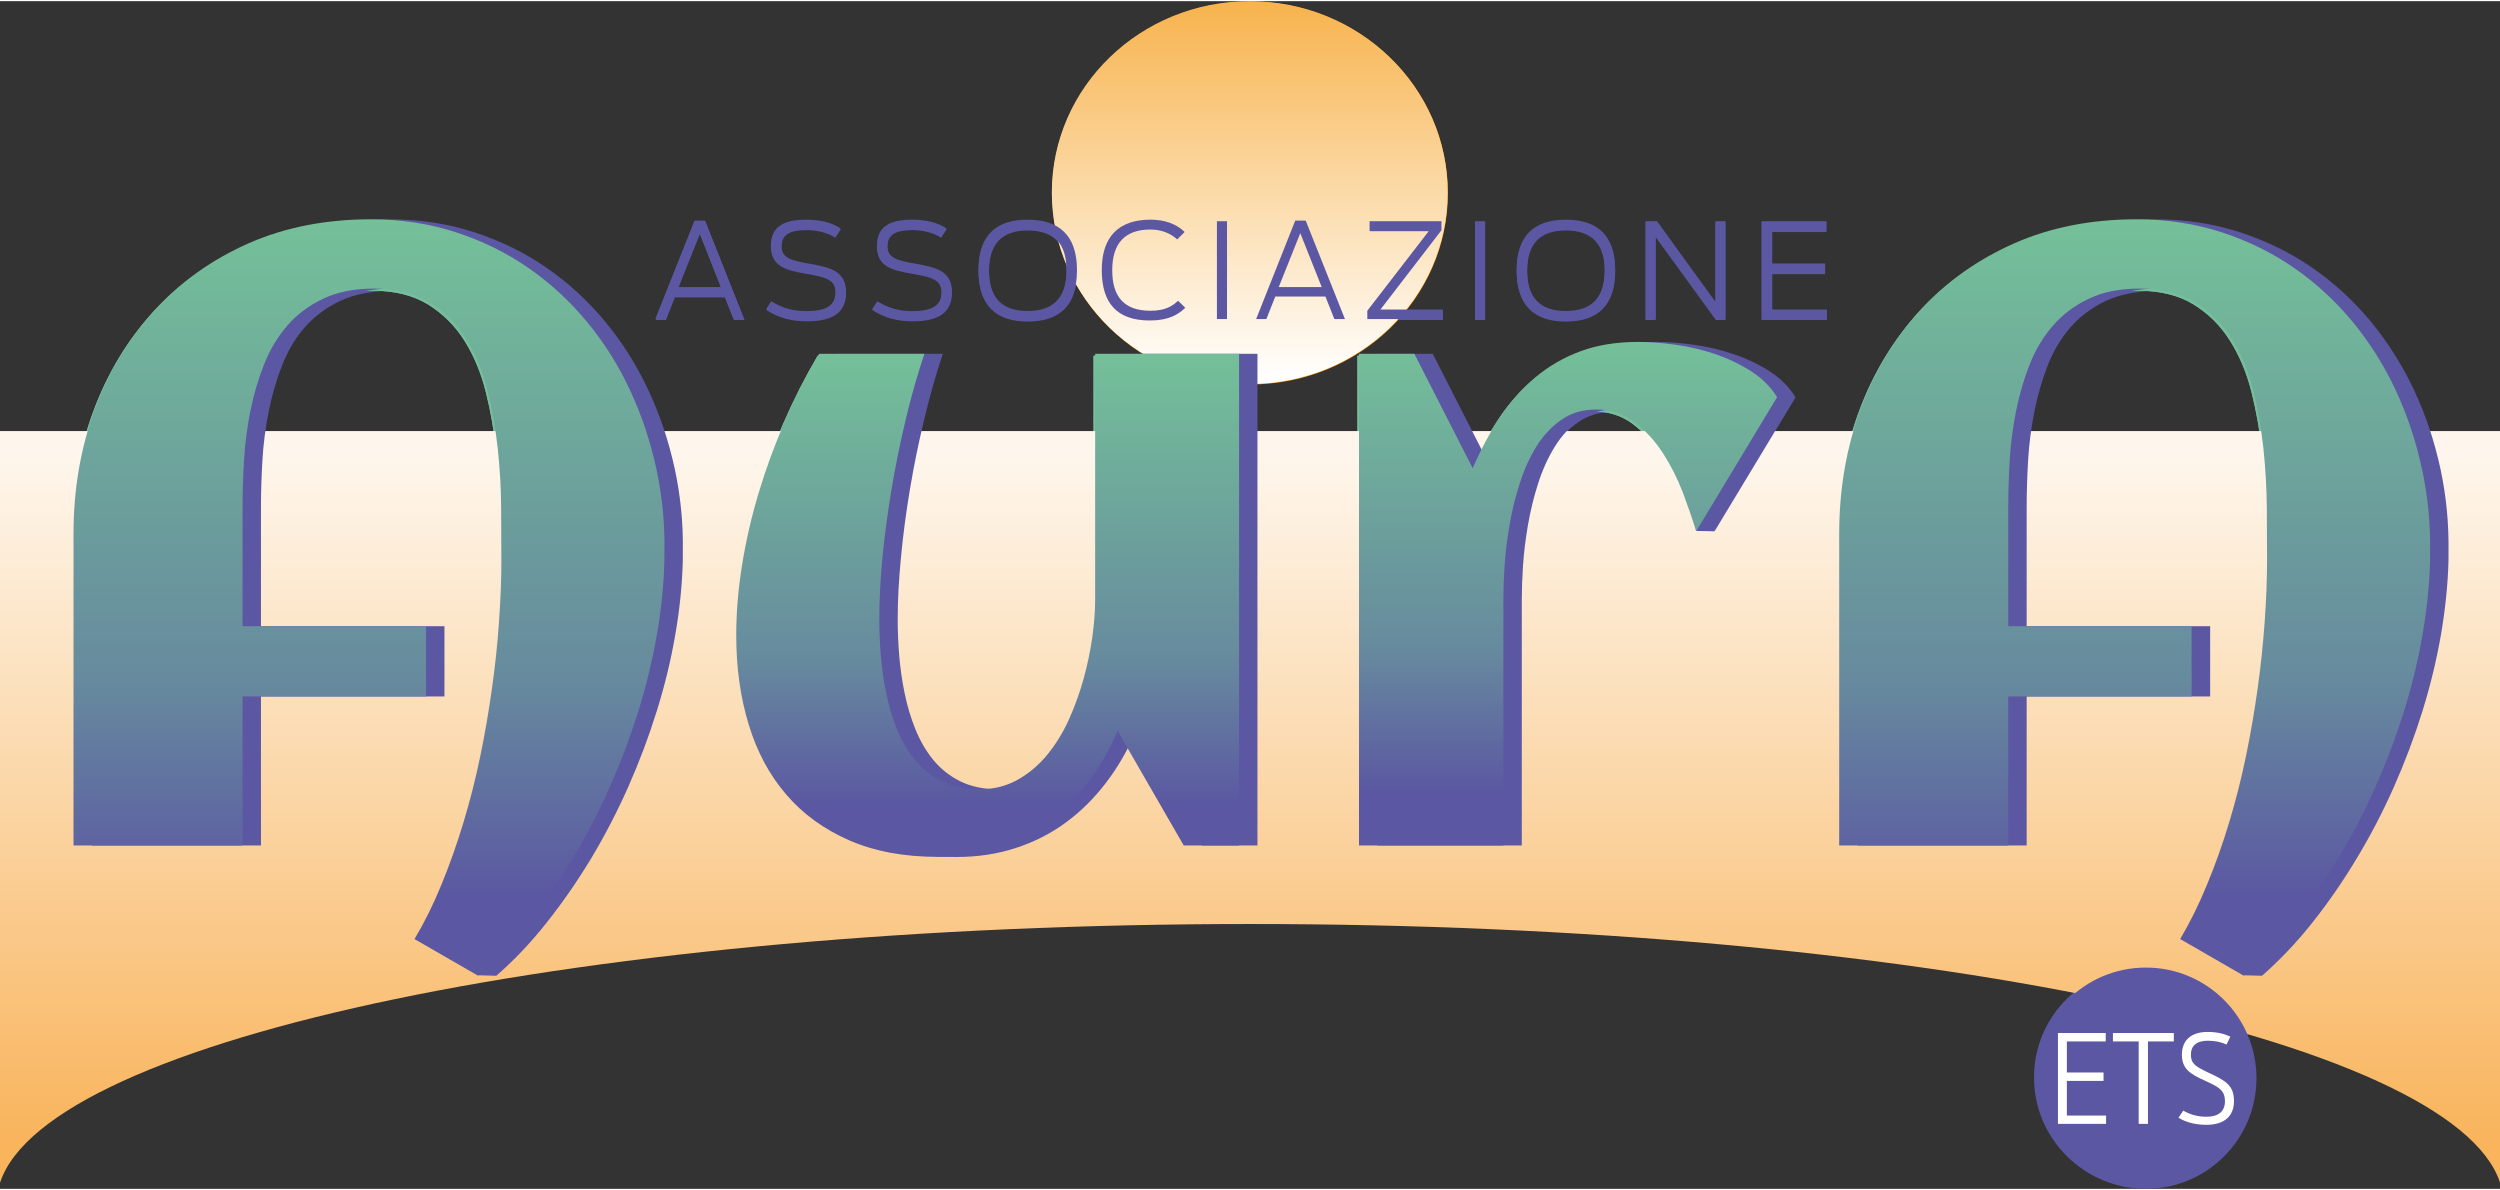 <?xml version="1.0" encoding="UTF-8"?>
<svg xmlns="http://www.w3.org/2000/svg" xmlns:xlink="http://www.w3.org/1999/xlink" xmlns:xodm="http://www.corel.com/coreldraw/odm/2003" xml:space="preserve" width="250px" height="119px" style="shape-rendering:geometricPrecision; text-rendering:geometricPrecision; image-rendering:optimizeQuality; fill-rule:evenodd; clip-rule:evenodd" viewBox="0 0 207.78 98.71"><rect x="0" y="0" width="207.78" height="98.71" fill="#333333" stroke="none"/> <defs> <style type="text/css"> .fil16 {fill:#5B57A2;fill-rule:nonzero} .fil1 {fill:#5C57A3;fill-rule:nonzero} .fil0 {fill:#F39200;fill-rule:nonzero} .fil14 {fill:white;fill-rule:nonzero} .fil15 {fill:url(#id0)} .fil19 {fill:url(#id1)} .fil17 {fill:url(#id2)} .fil20 {fill:url(#id3)} .fil21 {fill:url(#id4)} .fil18 {fill:url(#id5)} .fil10 {fill:url(#id6)} .fil8 {fill:url(#id7)} .fil9 {fill:url(#id8)} .fil11 {fill:url(#id9)} .fil13 {fill:url(#id10)} .fil12 {fill:url(#id11)} .fil7 {fill:url(#id12)} .fil6 {fill:url(#id13)} .fil5 {fill:url(#id14)} .fil2 {fill:url(#id15)} .fil4 {fill:url(#id16)} .fil3 {fill:url(#id17)} </style> <linearGradient id="id0" gradientUnits="userSpaceOnUse" x1="103.89" y1="94.7" x2="103.89" y2="37.9"> <stop offset="0" style="stop-opacity:1; stop-color:#F9B45C"></stop> <stop offset="0.49" style="stop-opacity:1; stop-color:#FBD5A4"></stop> <stop offset="1" style="stop-opacity:1; stop-color:#FEF6EC"></stop> </linearGradient> <linearGradient id="id1" gradientUnits="userSpaceOnUse" x1="82.08" y1="71.12" x2="82.08" y2="29.31"> <stop offset="0" style="stop-opacity:1; stop-color:#5B57A2"></stop> <stop offset="0.102" style="stop-opacity:1; stop-color:#5B57A2"></stop> <stop offset="0.396" style="stop-opacity:1; stop-color:#678B9E"></stop> <stop offset="1" style="stop-opacity:1; stop-color:#74C099"></stop> </linearGradient> <linearGradient id="id2" gradientUnits="userSpaceOnUse" x1="103.87" y1="31.82" x2="103.87" y2="0"> <stop offset="0" style="stop-opacity:1; stop-color:white"></stop> <stop offset="0.012" style="stop-opacity:1; stop-color:white"></stop> <stop offset="0.514" style="stop-opacity:1; stop-color:#FBD9A6"></stop> <stop offset="1" style="stop-opacity:1; stop-color:#F7B34D"></stop> </linearGradient> <linearGradient id="id3" gradientUnits="userSpaceOnUse" xlink:href="#id1" x1="130.32" y1="70.17" x2="130.32" y2="28.32"> </linearGradient> <linearGradient id="id4" gradientUnits="userSpaceOnUse" xlink:href="#id1" x1="177.4" y1="80.99" x2="177.4" y2="18.13"> </linearGradient> <linearGradient id="id5" gradientUnits="userSpaceOnUse" xlink:href="#id1" x1="30.65" y1="80.99" x2="30.65" y2="18.13"> </linearGradient> <linearGradient id="id6" gradientUnits="userSpaceOnUse" x1="231.27" y1="28.5" x2="231.27" y2="28.48"> <stop offset="0" style="stop-opacity:1; stop-color:#75C09A"></stop> <stop offset="1" style="stop-opacity:1; stop-color:#75C09A"></stop> </linearGradient> <linearGradient id="id7" gradientUnits="userSpaceOnUse" x1="231.27" y1="70.33" x2="231.27" y2="66.12"> <stop offset="0" style="stop-opacity:1; stop-color:#5C58A2"></stop> <stop offset="1" style="stop-opacity:1; stop-color:#5C58A2"></stop> </linearGradient> <linearGradient id="id8" gradientUnits="userSpaceOnUse" x1="231.27" y1="66.12" x2="231.27" y2="28.5"> <stop offset="0" style="stop-opacity:1; stop-color:#5B57A2"></stop> <stop offset="1" style="stop-opacity:1; stop-color:#74C09A"></stop> </linearGradient> <linearGradient id="id9" gradientUnits="userSpaceOnUse" xlink:href="#id7" x1="327.47" y1="81.16" x2="327.47" y2="74.83"> </linearGradient> <linearGradient id="id10" gradientUnits="userSpaceOnUse" xlink:href="#id6" x1="327.47" y1="18.32" x2="327.47" y2="18.29"> </linearGradient> <linearGradient id="id11" gradientUnits="userSpaceOnUse" xlink:href="#id8" x1="327.47" y1="74.83" x2="327.47" y2="18.32"> </linearGradient> <linearGradient id="id12" gradientUnits="userSpaceOnUse" xlink:href="#id6" x1="186.48" y1="29.49" x2="186.48" y2="29.47"> </linearGradient> <linearGradient id="id13" gradientUnits="userSpaceOnUse" xlink:href="#id8" x1="186.48" y1="67.08" x2="186.48" y2="29.49"> </linearGradient> <linearGradient id="id14" gradientUnits="userSpaceOnUse" xlink:href="#id7" x1="186.48" y1="71.29" x2="186.48" y2="67.08"> </linearGradient> <linearGradient id="id15" gradientUnits="userSpaceOnUse" xlink:href="#id7" x1="180.73" y1="81.16" x2="180.73" y2="74.83"> </linearGradient> <linearGradient id="id16" gradientUnits="userSpaceOnUse" xlink:href="#id6" x1="180.73" y1="18.32" x2="180.73" y2="18.29"> </linearGradient> <linearGradient id="id17" gradientUnits="userSpaceOnUse" xlink:href="#id8" x1="180.73" y1="74.83" x2="180.73" y2="18.32"> </linearGradient> </defs> <g id="Livello_x0020_1">  <g id="_1431691450736"> <path class="fil0" d="M103.89 31.86c9.09,0 16.45,-7.13 16.45,-15.91 0,-8.79 -7.36,-15.91 -16.45,-15.91 -9.08,0 -16.45,7.12 -16.45,15.91 0,8.78 7.37,15.91 16.45,15.91z"></path> </g> <path class="fil1" d="M56.62 45.99l0 0.67c-0.05,1.98 -0.25,4.03 -0.62,6.16 -0.37,2.12 -0.88,4.24 -1.54,6.37 -0.66,2.12 -1.45,4.22 -2.37,6.29 -0.92,2.08 -1.95,4.07 -3.09,5.96 -1.15,1.9 -2.38,3.68 -3.7,5.35 -1.32,1.66 -2.71,3.13 -4.18,4.4l-5.27 -3.04c0.83,-1.4 1.58,-2.91 2.25,-4.55 0.67,-1.64 1.28,-3.35 1.82,-5.15 0.54,-1.79 1.01,-3.63 1.4,-5.52 0.39,-1.88 0.71,-3.76 0.97,-5.62 0.26,-1.86 0.46,-3.7 0.59,-5.5 0.12,-1.81 0.19,-3.52 0.19,-5.15 0,-1.27 -0.01,-2.72 -0.02,-4.33 -0.01,-1.62 -0.1,-3.26 -0.28,-4.94 -0.18,-1.67 -0.47,-3.31 -0.87,-4.9 -0.4,-1.59 -0.99,-3.01 -1.78,-4.26 -0.8,-1.25 -1.81,-2.25 -3.05,-3.01 -1.24,-0.75 -2.77,-1.13 -4.61,-1.13 -1.63,0 -3.03,0.28 -4.2,0.83 -1.16,0.55 -2.15,1.3 -2.97,2.23 -0.81,0.93 -1.46,2.01 -1.94,3.24 -0.49,1.22 -0.87,2.51 -1.14,3.87 -0.27,1.36 -0.45,2.73 -0.53,4.1 -0.08,1.38 -0.12,2.69 -0.12,3.91l0 9.87 15.25 0 0 5.84 -15.25 0 0 12.38 -14.05 0 0 -25.89c0,-3.7 0.59,-7.15 1.77,-10.33 1.18,-3.19 2.85,-5.95 5.01,-8.3 2.16,-2.35 4.75,-4.19 7.78,-5.52 3.03,-1.33 6.41,-2 10.14,-2 2.52,0 4.89,0.36 7.09,1.08 2.21,0.72 4.22,1.71 6.03,2.97 1.82,1.26 3.44,2.76 4.87,4.5 1.43,1.73 2.62,3.62 3.57,5.67 0.96,2.06 1.68,4.23 2.18,6.52 0.49,2.28 0.72,4.59 0.67,6.93z"></path> <path class="fil1" d="M62.59 52.89c0,-1.86 0.16,-3.8 0.48,-5.8 0.32,-2.01 0.78,-4.01 1.38,-6.02 0.6,-2 1.33,-3.98 2.18,-5.94 0.84,-1.96 1.8,-3.84 2.86,-5.63l8.74 0c-0.59,1.77 -1.11,3.62 -1.57,5.54 -0.46,1.92 -0.85,3.84 -1.17,5.76 -0.32,1.93 -0.57,3.81 -0.74,5.65 -0.18,1.84 -0.27,3.55 -0.27,5.13 0,0.92 0.04,1.9 0.12,2.95 0.09,1.05 0.23,2.1 0.45,3.15 0.21,1.05 0.51,2.06 0.9,3.03 0.39,0.96 0.89,1.82 1.5,2.56 0.62,0.74 1.36,1.33 2.25,1.77 0.88,0.44 1.93,0.65 3.13,0.65 1.18,0 2.23,-0.26 3.17,-0.79 0.93,-0.53 1.75,-1.23 2.46,-2.09 0.7,-0.86 1.3,-1.84 1.8,-2.95 0.5,-1.11 0.9,-2.25 1.22,-3.42 0.32,-1.16 0.55,-2.31 0.71,-3.43 0.15,-1.12 0.23,-2.13 0.23,-3.02l0 -20.49 11.96 0 0 40.86 -4.6 0 -5.49 -9.51c-0.68,1.58 -1.51,3.01 -2.49,4.3 -0.98,1.28 -2.09,2.38 -3.34,3.3 -1.25,0.92 -2.64,1.63 -4.16,2.13 -1.52,0.49 -3.17,0.74 -4.94,0.74 -2.83,0 -5.29,-0.46 -7.39,-1.38 -2.1,-0.92 -3.85,-2.19 -5.24,-3.82 -1.39,-1.63 -2.43,-3.57 -3.11,-5.82 -0.69,-2.25 -1.03,-4.72 -1.03,-7.41z"></path> <path class="fil1" d="M149.1 33.11l-6.73 11.15c-0.28,-0.95 -0.65,-2.01 -1.09,-3.19 -0.45,-1.18 -1,-2.28 -1.67,-3.31 -0.66,-1.02 -1.45,-1.88 -2.37,-2.58 -0.92,-0.7 -1.98,-1.04 -3.18,-1.04 -1.11,0 -2.07,0.28 -2.88,0.85 -0.82,0.56 -1.51,1.3 -2.07,2.21 -0.57,0.91 -1.04,1.93 -1.4,3.08 -0.37,1.14 -0.65,2.29 -0.85,3.46 -0.2,1.17 -0.34,2.29 -0.41,3.36 -0.07,1.08 -0.1,2 -0.1,2.78l0 20.48 -12 0 0 -40.86 4.6 0 4.85 9.52c0.66,-1.53 1.41,-2.94 2.26,-4.23 0.85,-1.28 1.83,-2.39 2.94,-3.32 1.11,-0.94 2.37,-1.66 3.77,-2.18 1.4,-0.52 2.99,-0.78 4.76,-0.78 0.92,0 1.94,0.08 3.07,0.23 1.14,0.15 2.25,0.41 3.33,0.78 1.09,0.37 2.09,0.84 3.01,1.43 0.92,0.59 1.64,1.31 2.16,2.16z"></path> <path class="fil1" d="M203.37 45.99l0 0.67c-0.05,1.98 -0.26,4.03 -0.62,6.16 -0.37,2.12 -0.88,4.24 -1.54,6.37 -0.66,2.12 -1.45,4.22 -2.37,6.29 -0.92,2.08 -1.95,4.07 -3.1,5.96 -1.14,1.9 -2.37,3.68 -3.69,5.35 -1.32,1.66 -2.72,3.13 -4.18,4.4l-5.27 -3.04c0.83,-1.4 1.58,-2.91 2.25,-4.55 0.67,-1.64 1.28,-3.35 1.82,-5.15 0.54,-1.79 1.01,-3.63 1.4,-5.52 0.39,-1.88 0.71,-3.76 0.97,-5.62 0.26,-1.86 0.45,-3.7 0.58,-5.5 0.13,-1.81 0.2,-3.52 0.2,-5.15 0,-1.27 -0.01,-2.72 -0.02,-4.33 -0.01,-1.62 -0.11,-3.26 -0.28,-4.94 -0.18,-1.67 -0.47,-3.31 -0.87,-4.9 -0.4,-1.59 -1,-3.01 -1.79,-4.26 -0.79,-1.25 -1.8,-2.25 -3.04,-3.01 -1.24,-0.75 -2.78,-1.13 -4.62,-1.13 -1.62,0 -3.02,0.28 -4.19,0.83 -1.17,0.55 -2.16,1.3 -2.97,2.23 -0.81,0.93 -1.46,2.01 -1.95,3.24 -0.48,1.22 -0.86,2.51 -1.13,3.87 -0.27,1.36 -0.45,2.73 -0.53,4.1 -0.08,1.38 -0.12,2.69 -0.12,3.91l0 9.87 15.25 0 0 5.84 -15.25 0 0 12.38 -14.05 0 0 -25.89c0,-3.7 0.59,-7.15 1.77,-10.33 1.18,-3.19 2.85,-5.95 5,-8.3 2.16,-2.35 4.76,-4.19 7.79,-5.52 3.03,-1.33 6.41,-2 10.13,-2 2.53,0 4.89,0.36 7.1,1.08 2.2,0.72 4.22,1.71 6.03,2.97 1.82,1.26 3.44,2.76 4.87,4.5 1.42,1.73 2.62,3.62 3.57,5.67 0.96,2.06 1.68,4.23 2.18,6.52 0.49,2.28 0.72,4.59 0.67,6.93z"></path> <path class="fil2" d="M5.98 44.44l0 25.89 14.05 0 0 -12.38 15.25 0 0 -5.84 -15.25 0 0 -9.87c0,-1.22 0.04,-2.53 0.12,-3.91 0.09,-1.37 0.26,-2.74 0.53,-4.1 0.28,-1.36 0.65,-2.65 1.14,-3.87 0.48,-1.23 1.13,-2.31 1.94,-3.24 0.82,-0.93 1.81,-1.67 2.97,-2.23 1.17,-0.55 2.57,-0.83 4.2,-0.83 1.84,0 3.38,0.38 4.62,1.13 1.23,0.76 2.25,1.76 3.04,3.01 0.79,1.25 1.38,2.67 1.78,4.26 0.4,1.59 0.69,3.23 0.87,4.9 0.18,1.68 0.27,3.32 0.28,4.94 0.02,1.61 0.02,3.06 0.02,4.33 0,1.63 -0.06,3.35 -0.19,5.15 -0.13,1.8 -0.33,3.64 -0.59,5.5 -0.26,1.86 -0.58,3.74 -0.97,5.63 -0.39,1.88 -0.85,3.72 -1.4,5.51 -0.54,1.8 -1.15,3.51 -1.82,5.15 -0.67,1.64 -1.42,3.16 -2.25,4.55l5.28 3.04c1.46,-1.27 2.85,-2.74 4.17,-4.4 1.32,-1.67 2.55,-3.45 3.7,-5.35 1.14,-1.89 2.17,-3.88 3.09,-5.96 0.92,-2.07 1.71,-4.17 2.37,-6.29 0.66,-2.13 1.18,-4.25 1.54,-6.37 0.37,-2.13 0.57,-4.18 0.62,-6.16l0 -0.67c0.05,-2.34 -0.18,-4.65 -0.67,-6.93 -0.5,-2.29 -1.22,-4.46 -2.18,-6.51 -0.95,-2.06 -2.14,-3.95 -3.57,-5.68 -1.43,-1.74 -3.05,-3.24 -4.86,-4.5 -1.82,-1.26 -3.83,-2.25 -6.04,-2.97 -2.2,-0.72 -4.57,-1.08 -7.09,-1.08 -3.73,0 -7.11,0.67 -10.14,2 -3.03,1.33 -5.62,3.17 -7.78,5.52 -2.16,2.35 -3.83,5.11 -5.01,8.3 -1.18,3.18 -1.77,6.63 -1.77,10.33z"></path> <path class="fil3" d="M5.98 44.44l0 25.89 14.05 0 0 -12.38 15.25 0 0 -5.84 -15.25 0 0 -9.87c0,-1.22 0.04,-2.53 0.12,-3.91 0.09,-1.37 0.26,-2.74 0.53,-4.1 0.28,-1.36 0.65,-2.65 1.14,-3.87 0.48,-1.23 1.13,-2.31 1.94,-3.24 0.82,-0.93 1.81,-1.67 2.97,-2.23 1.17,-0.55 2.57,-0.83 4.2,-0.83 1.84,0 3.38,0.38 4.62,1.13 1.23,0.76 2.25,1.76 3.04,3.01 0.79,1.25 1.38,2.67 1.78,4.26 0.4,1.59 0.69,3.23 0.87,4.9 0.18,1.68 0.27,3.32 0.28,4.94 0.02,1.61 0.02,3.06 0.02,4.33 0,1.63 -0.06,3.35 -0.19,5.15 -0.13,1.8 -0.33,3.64 -0.59,5.5 -0.26,1.86 -0.58,3.74 -0.97,5.63 -0.39,1.88 -0.85,3.72 -1.4,5.51 -0.54,1.8 -1.15,3.51 -1.82,5.15 -0.67,1.64 -1.42,3.16 -2.25,4.55l5.28 3.04c1.46,-1.27 2.85,-2.74 4.17,-4.4 1.32,-1.67 2.55,-3.45 3.7,-5.35 1.14,-1.89 2.17,-3.88 3.09,-5.96 0.92,-2.07 1.71,-4.17 2.37,-6.29 0.66,-2.13 1.18,-4.25 1.54,-6.37 0.37,-2.13 0.57,-4.18 0.62,-6.16l0 -0.67c0.05,-2.34 -0.18,-4.65 -0.67,-6.93 -0.5,-2.29 -1.22,-4.46 -2.18,-6.51 -0.95,-2.06 -2.14,-3.95 -3.57,-5.68 -1.43,-1.74 -3.05,-3.24 -4.86,-4.5 -1.82,-1.26 -3.83,-2.25 -6.04,-2.97 -2.2,-0.72 -4.57,-1.08 -7.09,-1.08 -3.73,0 -7.11,0.67 -10.14,2 -3.03,1.33 -5.62,3.17 -7.78,5.52 -2.16,2.35 -3.83,5.11 -5.01,8.3 -1.18,3.18 -1.77,6.63 -1.77,10.33z"></path> <path class="fil4" d="M5.98 44.44l0 25.89 14.05 0 0 -12.38 15.25 0 0 -5.84 -15.25 0 0 -9.87c0,-1.22 0.04,-2.53 0.12,-3.91 0.09,-1.37 0.26,-2.74 0.53,-4.1 0.28,-1.36 0.65,-2.65 1.14,-3.87 0.48,-1.23 1.13,-2.31 1.94,-3.24 0.82,-0.93 1.81,-1.67 2.97,-2.23 1.17,-0.55 2.57,-0.83 4.2,-0.83 1.84,0 3.38,0.38 4.62,1.13 1.23,0.76 2.25,1.76 3.04,3.01 0.79,1.25 1.38,2.67 1.78,4.26 0.4,1.59 0.69,3.23 0.87,4.9 0.18,1.68 0.27,3.32 0.28,4.94 0.02,1.61 0.02,3.06 0.02,4.33 0,1.63 -0.06,3.35 -0.19,5.15 -0.13,1.8 -0.33,3.64 -0.59,5.5 -0.26,1.86 -0.58,3.74 -0.97,5.63 -0.39,1.88 -0.85,3.72 -1.4,5.51 -0.54,1.8 -1.15,3.51 -1.82,5.15 -0.67,1.64 -1.42,3.16 -2.25,4.55l5.28 3.04c1.46,-1.27 2.85,-2.74 4.17,-4.4 1.32,-1.67 2.55,-3.45 3.7,-5.35 1.14,-1.89 2.17,-3.88 3.09,-5.96 0.92,-2.07 1.71,-4.17 2.37,-6.29 0.66,-2.13 1.18,-4.25 1.54,-6.37 0.37,-2.13 0.57,-4.18 0.62,-6.16l0 -0.67c0.05,-2.34 -0.18,-4.65 -0.67,-6.93 -0.5,-2.29 -1.22,-4.46 -2.18,-6.51 -0.95,-2.06 -2.14,-3.95 -3.57,-5.68 -1.43,-1.74 -3.05,-3.24 -4.86,-4.5 -1.82,-1.26 -3.83,-2.25 -6.04,-2.97 -2.2,-0.72 -4.57,-1.08 -7.09,-1.08 -3.73,0 -7.11,0.67 -10.14,2 -3.03,1.33 -5.62,3.17 -7.78,5.52 -2.16,2.35 -3.83,5.11 -5.01,8.3 -1.18,3.18 -1.77,6.63 -1.77,10.33z"></path> <path class="fil5" d="M102.85 70.33l0 -40.86 -11.96 0 0 20.49c0,0.89 -0.08,1.9 -0.23,3.02 -0.16,1.12 -0.39,2.27 -0.71,3.43 -0.32,1.17 -0.72,2.31 -1.22,3.42 -0.49,1.11 -1.1,2.09 -1.8,2.95 -0.71,0.86 -1.53,1.56 -2.46,2.09 -0.93,0.53 -1.99,0.79 -3.17,0.79 -1.2,0 -2.24,-0.21 -3.13,-0.65 -0.88,-0.44 -1.63,-1.03 -2.25,-1.77 -0.61,-0.74 -1.11,-1.6 -1.5,-2.56 -0.39,-0.97 -0.69,-1.98 -0.9,-3.03 -0.21,-1.05 -0.36,-2.1 -0.44,-3.15 -0.09,-1.04 -0.13,-2.03 -0.13,-2.95 0,-1.58 0.09,-3.29 0.27,-5.13 0.17,-1.84 0.42,-3.72 0.74,-5.64 0.32,-1.93 0.71,-3.85 1.17,-5.77 0.46,-1.92 0.98,-3.77 1.57,-5.54l-8.74 0c-1.06,1.8 -2.01,3.67 -2.86,5.63 -0.85,1.96 -1.58,3.94 -2.18,5.94 -0.6,2.01 -1.06,4.01 -1.38,6.02 -0.32,2 -0.48,3.94 -0.48,5.8 0,2.69 0.34,5.16 1.03,7.41 0.68,2.25 1.72,4.19 3.11,5.82 1.4,1.63 3.14,2.9 5.24,3.82 2.1,0.92 4.56,1.38 7.39,1.38 1.77,0 3.42,-0.25 4.94,-0.74 1.52,-0.5 2.91,-1.21 4.16,-2.13 1.25,-0.92 2.36,-2.02 3.34,-3.3 0.98,-1.29 1.81,-2.72 2.49,-4.3l5.49 9.51 4.6 0z"></path> <path class="fil6" d="M102.85 70.33l0 -40.86 -11.96 0 0 20.49c0,0.89 -0.08,1.9 -0.23,3.02 -0.16,1.12 -0.39,2.27 -0.71,3.43 -0.32,1.17 -0.72,2.31 -1.22,3.42 -0.49,1.11 -1.1,2.09 -1.8,2.95 -0.71,0.86 -1.53,1.56 -2.46,2.09 -0.93,0.53 -1.99,0.79 -3.17,0.79 -1.2,0 -2.24,-0.21 -3.13,-0.65 -0.88,-0.44 -1.63,-1.03 -2.25,-1.77 -0.61,-0.74 -1.11,-1.6 -1.5,-2.56 -0.39,-0.97 -0.69,-1.98 -0.9,-3.03 -0.21,-1.05 -0.36,-2.1 -0.44,-3.15 -0.09,-1.04 -0.13,-2.03 -0.13,-2.95 0,-1.58 0.09,-3.29 0.27,-5.13 0.17,-1.84 0.42,-3.72 0.74,-5.64 0.32,-1.93 0.71,-3.85 1.17,-5.77 0.46,-1.92 0.98,-3.77 1.57,-5.54l-8.74 0c-1.06,1.8 -2.01,3.67 -2.86,5.63 -0.85,1.96 -1.58,3.94 -2.18,5.94 -0.6,2.01 -1.06,4.01 -1.38,6.02 -0.32,2 -0.48,3.94 -0.48,5.8 0,2.69 0.34,5.16 1.03,7.41 0.68,2.25 1.72,4.19 3.11,5.82 1.4,1.63 3.14,2.9 5.24,3.82 2.1,0.92 4.56,1.38 7.39,1.38 1.77,0 3.42,-0.25 4.94,-0.74 1.52,-0.5 2.91,-1.21 4.16,-2.13 1.25,-0.92 2.36,-2.02 3.34,-3.3 0.98,-1.29 1.81,-2.72 2.49,-4.3l5.49 9.51 4.6 0z"></path> <path class="fil7" d="M102.85 70.33l0 -40.86 -11.96 0 0 20.49c0,0.89 -0.08,1.9 -0.23,3.02 -0.16,1.12 -0.39,2.27 -0.71,3.43 -0.32,1.17 -0.72,2.31 -1.22,3.42 -0.49,1.11 -1.1,2.09 -1.8,2.95 -0.71,0.86 -1.53,1.56 -2.46,2.09 -0.93,0.53 -1.99,0.79 -3.17,0.79 -1.2,0 -2.24,-0.21 -3.13,-0.65 -0.88,-0.44 -1.63,-1.03 -2.25,-1.77 -0.61,-0.74 -1.11,-1.6 -1.5,-2.56 -0.39,-0.97 -0.69,-1.98 -0.9,-3.03 -0.21,-1.05 -0.36,-2.1 -0.44,-3.15 -0.09,-1.04 -0.13,-2.03 -0.13,-2.95 0,-1.58 0.09,-3.29 0.27,-5.13 0.17,-1.84 0.42,-3.72 0.74,-5.64 0.32,-1.93 0.71,-3.85 1.17,-5.77 0.46,-1.92 0.98,-3.77 1.57,-5.54l-8.74 0c-1.06,1.8 -2.01,3.67 -2.86,5.63 -0.85,1.96 -1.58,3.94 -2.18,5.94 -0.6,2.01 -1.06,4.01 -1.38,6.02 -0.32,2 -0.48,3.94 -0.48,5.8 0,2.69 0.34,5.16 1.03,7.41 0.68,2.25 1.72,4.19 3.11,5.82 1.4,1.63 3.14,2.9 5.24,3.82 2.1,0.92 4.56,1.38 7.39,1.38 1.77,0 3.42,-0.25 4.94,-0.74 1.52,-0.5 2.91,-1.21 4.16,-2.13 1.25,-0.92 2.36,-2.02 3.34,-3.3 0.98,-1.29 1.81,-2.72 2.49,-4.3l5.49 9.51 4.6 0z"></path> <path class="fil8" d="M147.57 33.08l0 0c-0.52,-0.85 -1.24,-1.57 -2.16,-2.16 -0.92,-0.59 -1.92,-1.06 -3.01,-1.43 -1.08,-0.36 -2.19,-0.62 -3.32,-0.78 -1.14,-0.15 -2.16,-0.23 -3.08,-0.23 -1.77,0 -3.36,0.26 -4.76,0.78 -1.4,0.52 -2.66,1.24 -3.77,2.18 -1.11,0.93 -2.09,2.04 -2.94,3.32 -0.85,1.29 -1.6,2.7 -2.26,4.23l-4.85 -9.52 -4.6 0 0 40.86 12 0 0 -20.48c0,-0.78 0.03,-1.7 0.1,-2.77 0.08,-1.08 0.21,-2.2 0.41,-3.37 0.2,-1.16 0.49,-2.32 0.85,-3.46 0.37,-1.15 0.83,-2.17 1.4,-3.08 0.56,-0.91 1.25,-1.65 2.07,-2.21 0.81,-0.57 1.77,-0.85 2.88,-0.85 1.2,0 2.26,0.34 3.19,1.04 0.91,0.7 1.71,1.56 2.36,2.58 0.67,1.03 1.22,2.13 1.67,3.31 0.45,1.18 0.81,2.24 1.1,3.19l6.72 -11.15z"></path> <path class="fil9" d="M147.57 33.08l0 0c-0.52,-0.85 -1.24,-1.57 -2.16,-2.16 -0.92,-0.59 -1.92,-1.06 -3.01,-1.43 -1.08,-0.36 -2.19,-0.62 -3.32,-0.78 -1.14,-0.15 -2.16,-0.23 -3.08,-0.23 -1.77,0 -3.36,0.26 -4.76,0.78 -1.4,0.52 -2.66,1.24 -3.77,2.18 -1.11,0.93 -2.09,2.04 -2.94,3.32 -0.85,1.29 -1.6,2.7 -2.26,4.23l-4.85 -9.52 -4.6 0 0 40.86 12 0 0 -20.48c0,-0.78 0.03,-1.7 0.1,-2.77 0.08,-1.08 0.21,-2.2 0.41,-3.37 0.2,-1.16 0.49,-2.32 0.85,-3.46 0.37,-1.15 0.83,-2.17 1.4,-3.08 0.56,-0.91 1.25,-1.65 2.07,-2.21 0.81,-0.57 1.77,-0.85 2.88,-0.85 1.2,0 2.26,0.34 3.19,1.04 0.91,0.7 1.71,1.56 2.36,2.58 0.67,1.03 1.22,2.13 1.67,3.31 0.45,1.18 0.81,2.24 1.1,3.19l6.72 -11.15z"></path> <path class="fil10" d="M147.57 33.08l0 0c-0.52,-0.85 -1.24,-1.57 -2.16,-2.16 -0.92,-0.59 -1.92,-1.06 -3.01,-1.43 -1.08,-0.36 -2.19,-0.62 -3.32,-0.78 -1.14,-0.15 -2.16,-0.23 -3.08,-0.23 -1.77,0 -3.36,0.26 -4.76,0.78 -1.4,0.52 -2.66,1.24 -3.77,2.18 -1.11,0.93 -2.09,2.04 -2.94,3.32 -0.85,1.29 -1.6,2.7 -2.26,4.23l-4.85 -9.52 -4.6 0 0 40.86 12 0 0 -20.48c0,-0.78 0.03,-1.7 0.1,-2.77 0.08,-1.08 0.21,-2.2 0.41,-3.37 0.2,-1.16 0.49,-2.32 0.85,-3.46 0.37,-1.15 0.83,-2.17 1.4,-3.08 0.56,-0.91 1.25,-1.65 2.07,-2.21 0.81,-0.57 1.77,-0.85 2.88,-0.85 1.2,0 2.26,0.34 3.19,1.04 0.91,0.7 1.71,1.56 2.36,2.58 0.67,1.03 1.22,2.13 1.67,3.31 0.45,1.18 0.81,2.24 1.1,3.19l6.72 -11.15z"></path> <path class="fil11" d="M167.29 20.29c-3.03,1.33 -5.62,3.17 -7.78,5.52 -2.16,2.35 -3.83,5.11 -5.01,8.3 -1.18,3.18 -1.77,6.63 -1.77,10.33l0 25.89 14.05 0 0 -12.38 15.25 0 0 -5.84 -15.25 0 0 -9.87c0,-1.22 0.04,-2.53 0.12,-3.91 0.08,-1.37 0.26,-2.74 0.53,-4.1 0.27,-1.36 0.65,-2.65 1.13,-3.87 0.49,-1.23 1.14,-2.31 1.95,-3.24 0.82,-0.93 1.8,-1.67 2.97,-2.23 1.17,-0.55 2.57,-0.83 4.19,-0.83 1.84,0 3.38,0.38 4.62,1.13 1.24,0.76 2.25,1.76 3.04,3.01 0.79,1.25 1.39,2.67 1.79,4.26 0.4,1.59 0.69,3.23 0.87,4.9 0.17,1.68 0.27,3.32 0.28,4.94 0.01,1.61 0.02,3.06 0.02,4.33 0,1.63 -0.07,3.35 -0.2,5.15 -0.13,1.8 -0.32,3.64 -0.58,5.5 -0.26,1.86 -0.58,3.74 -0.97,5.63 -0.39,1.88 -0.86,3.72 -1.4,5.51 -0.54,1.8 -1.15,3.51 -1.82,5.15 -0.67,1.64 -1.42,3.16 -2.25,4.55l5.27 3.04c1.46,-1.27 2.86,-2.74 4.18,-4.4 1.32,-1.67 2.55,-3.45 3.69,-5.35 1.15,-1.89 2.18,-3.88 3.1,-5.96 0.92,-2.07 1.71,-4.17 2.37,-6.29 0.66,-2.13 1.17,-4.25 1.54,-6.37 0.36,-2.13 0.57,-4.18 0.62,-6.16l0 -0.67c0.05,-2.34 -0.18,-4.65 -0.67,-6.93 -0.5,-2.29 -1.22,-4.46 -2.18,-6.51 -0.95,-2.06 -2.15,-3.95 -3.57,-5.68 -1.43,-1.74 -3.05,-3.24 -4.87,-4.5 -1.81,-1.26 -3.82,-2.25 -6.03,-2.97 -2.21,-0.72 -4.57,-1.08 -7.09,-1.08 -3.73,0 -7.11,0.67 -10.14,2z"></path> <path class="fil12" d="M167.29 20.29c-3.03,1.33 -5.62,3.17 -7.78,5.52 -2.16,2.35 -3.83,5.11 -5.01,8.3 -1.18,3.18 -1.77,6.63 -1.77,10.33l0 25.89 14.05 0 0 -12.38 15.25 0 0 -5.84 -15.25 0 0 -9.87c0,-1.22 0.04,-2.53 0.12,-3.91 0.08,-1.37 0.26,-2.74 0.53,-4.1 0.27,-1.36 0.65,-2.65 1.13,-3.87 0.49,-1.23 1.14,-2.31 1.95,-3.24 0.82,-0.93 1.8,-1.67 2.97,-2.23 1.17,-0.55 2.57,-0.83 4.19,-0.83 1.84,0 3.38,0.38 4.62,1.13 1.24,0.76 2.25,1.76 3.04,3.01 0.79,1.25 1.39,2.67 1.79,4.26 0.4,1.59 0.69,3.23 0.87,4.9 0.17,1.68 0.27,3.32 0.28,4.94 0.01,1.61 0.02,3.06 0.02,4.33 0,1.63 -0.07,3.35 -0.2,5.15 -0.13,1.8 -0.32,3.64 -0.58,5.5 -0.26,1.86 -0.58,3.74 -0.97,5.63 -0.39,1.88 -0.86,3.72 -1.4,5.51 -0.54,1.8 -1.15,3.51 -1.82,5.15 -0.67,1.64 -1.42,3.16 -2.25,4.55l5.27 3.04c1.46,-1.27 2.86,-2.74 4.18,-4.4 1.32,-1.67 2.55,-3.45 3.69,-5.35 1.15,-1.89 2.18,-3.88 3.1,-5.96 0.92,-2.07 1.71,-4.17 2.37,-6.29 0.66,-2.13 1.17,-4.25 1.54,-6.37 0.36,-2.13 0.57,-4.18 0.62,-6.16l0 -0.67c0.05,-2.34 -0.18,-4.65 -0.67,-6.93 -0.5,-2.29 -1.22,-4.46 -2.18,-6.51 -0.95,-2.06 -2.15,-3.95 -3.57,-5.68 -1.43,-1.74 -3.05,-3.24 -4.87,-4.5 -1.81,-1.26 -3.82,-2.25 -6.03,-2.97 -2.21,-0.72 -4.57,-1.08 -7.09,-1.08 -3.73,0 -7.11,0.67 -10.14,2z"></path> <path class="fil13" d="M167.29 20.29c-3.03,1.33 -5.62,3.17 -7.78,5.52 -2.16,2.35 -3.83,5.11 -5.01,8.3 -1.18,3.18 -1.77,6.63 -1.77,10.33l0 25.89 14.05 0 0 -12.38 15.25 0 0 -5.84 -15.25 0 0 -9.87c0,-1.22 0.04,-2.53 0.12,-3.91 0.08,-1.37 0.26,-2.74 0.53,-4.1 0.27,-1.36 0.65,-2.65 1.13,-3.87 0.49,-1.23 1.14,-2.31 1.95,-3.24 0.82,-0.93 1.8,-1.67 2.97,-2.23 1.17,-0.55 2.57,-0.83 4.19,-0.83 1.84,0 3.38,0.38 4.62,1.13 1.24,0.76 2.25,1.76 3.04,3.01 0.79,1.25 1.39,2.67 1.79,4.26 0.4,1.59 0.69,3.23 0.87,4.9 0.17,1.68 0.27,3.32 0.28,4.94 0.01,1.61 0.02,3.06 0.02,4.33 0,1.63 -0.07,3.35 -0.2,5.15 -0.13,1.8 -0.32,3.64 -0.58,5.5 -0.26,1.86 -0.58,3.74 -0.97,5.63 -0.39,1.88 -0.86,3.72 -1.4,5.51 -0.54,1.8 -1.15,3.51 -1.82,5.15 -0.67,1.64 -1.42,3.16 -2.25,4.55l5.27 3.04c1.46,-1.27 2.86,-2.74 4.18,-4.4 1.32,-1.67 2.55,-3.45 3.69,-5.35 1.15,-1.89 2.18,-3.88 3.1,-5.96 0.92,-2.07 1.71,-4.17 2.37,-6.29 0.66,-2.13 1.17,-4.25 1.54,-6.37 0.36,-2.13 0.57,-4.18 0.62,-6.16l0 -0.67c0.05,-2.34 -0.18,-4.65 -0.67,-6.93 -0.5,-2.29 -1.22,-4.46 -2.18,-6.51 -0.95,-2.06 -2.15,-3.95 -3.57,-5.68 -1.43,-1.74 -3.05,-3.24 -4.87,-4.5 -1.81,-1.26 -3.82,-2.25 -6.03,-2.97 -2.21,-0.72 -4.57,-1.08 -7.09,-1.08 -3.73,0 -7.11,0.67 -10.14,2z"></path> <path class="fil1" d="M57.75 18.31l0.87 0 3.26 8.19 -0.88 0 -0.74 -1.88 -4.17 0 -0.74 1.88 -0.85 0 3.25 -8.19zm2.2 5.52l-1.78 -4.48 -1.79 4.48 3.57 0z"></path> <path class="fil1" d="M63.7 25.67l0.44 -0.65c0.98,0.61 1.93,0.82 2.91,0.82 1.68,0 2.42,-0.47 2.42,-1.59 0,-1.15 -0.96,-1.32 -2.42,-1.58 -1.76,-0.31 -2.94,-0.61 -2.94,-2.25 0,-1.57 1.01,-2.18 2.94,-2.18 1.27,0 2.18,0.28 2.83,0.72l-0.46 0.7c-0.58,-0.38 -1.45,-0.63 -2.37,-0.63 -1.46,0 -2.09,0.4 -2.09,1.37 0,1.03 0.85,1.23 2.3,1.49 1.77,0.32 3.06,0.58 3.06,2.33 0,1.61 -1.03,2.39 -3.25,2.39 -1.23,0 -2.34,-0.26 -3.37,-0.94z"></path> <path class="fil1" d="M72.5 25.67l0.44 -0.65c0.98,0.61 1.93,0.82 2.91,0.82 1.68,0 2.42,-0.47 2.42,-1.59 0,-1.15 -0.96,-1.32 -2.42,-1.58 -1.76,-0.31 -2.94,-0.61 -2.94,-2.25 0,-1.57 1.01,-2.18 2.94,-2.18 1.27,0 2.18,0.28 2.83,0.72l-0.46 0.7c-0.58,-0.38 -1.45,-0.63 -2.37,-0.63 -1.46,0 -2.09,0.4 -2.09,1.37 0,1.03 0.85,1.23 2.3,1.49 1.77,0.32 3.06,0.58 3.06,2.33 0,1.61 -1.03,2.39 -3.25,2.39 -1.23,0 -2.34,-0.26 -3.37,-0.94z"></path> <path class="fil1" d="M81.33 22.43c0,-2.9 1.48,-4.19 4.08,-4.19 2.62,0 4.11,1.29 4.11,4.19 0,2.9 -1.49,4.2 -4.11,4.2 -2.6,0 -4.08,-1.3 -4.08,-4.2zm7.32 0.01c0,-2.2 -1.02,-3.38 -3.24,-3.38 -2.2,0 -3.21,1.18 -3.21,3.38 0,2.2 1.01,3.39 3.21,3.39 2.22,0 3.24,-1.19 3.24,-3.39z"></path> <path class="fil1" d="M91.58 22.43c0,-2.85 1.47,-4.19 4.05,-4.19 1.15,0 2.13,0.34 2.84,1.02l-0.61 0.61c-0.58,-0.53 -1.35,-0.81 -2.24,-0.81 -2.1,0 -3.17,1.13 -3.17,3.38 0,2.21 1.01,3.37 3.18,3.37 1.22,0 1.81,-0.39 2.29,-0.84l0.61 0.58c-0.56,0.55 -1.36,1.07 -2.94,1.07 -2.74,0 -4.01,-1.44 -4.01,-4.19z"></path> <polygon class="fil1" points="101.14,18.37 101.98,18.37 101.98,26.5 101.14,26.5 "></polygon> <path class="fil1" d="M107.66 18.31l0.86 0 3.26 8.19 -0.88 0 -0.74 -1.88 -4.17 0 -0.74 1.88 -0.85 0 3.26 -8.19zm2.19 5.52l-1.78 -4.48 -1.79 4.48 3.57 0z"></path> <polygon class="fil1" points="113.65,25.81 118.74,19.19 113.83,19.19 113.83,18.37 119.8,18.37 119.8,19.11 114.73,25.71 119.92,25.71 119.92,26.5 113.65,26.5 "></polygon> <polygon class="fil1" points="122.59,18.37 123.43,18.37 123.43,26.5 122.59,26.5 "></polygon> <path class="fil1" d="M126.06 22.43c0,-2.9 1.48,-4.19 4.08,-4.19 2.61,0 4.1,1.29 4.1,4.19 0,2.9 -1.49,4.2 -4.1,4.2 -2.6,0 -4.08,-1.3 -4.08,-4.2zm7.32 0.01c0,-2.2 -1.03,-3.38 -3.24,-3.38 -2.21,0 -3.22,1.18 -3.22,3.38 0,2.2 1.01,3.39 3.22,3.39 2.21,0 3.24,-1.19 3.24,-3.39z"></path> <polygon class="fil1" points="136.77,18.37 137.71,18.37 142.57,25.07 142.57,18.37 143.4,18.37 143.4,26.5 142.61,26.5 137.6,19.6 137.6,26.5 136.77,26.5 "></polygon> <polygon class="fil1" points="146.41,18.37 151.79,18.37 151.79,19.19 147.28,19.19 147.28,21.88 151.68,21.88 151.68,22.69 147.28,22.69 147.28,25.71 151.83,25.71 151.83,26.5 146.41,26.5 "></polygon> <path class="fil1" d="M187.44 89.45c0,5.08 -4.12,9.19 -9.2,9.19 -5.07,0 -9.19,-4.11 -9.19,-9.19 0,-5.08 4.12,-9.19 9.19,-9.19 5.08,0 9.2,4.11 9.2,9.19z"></path> <polygon class="fil14" points="170.94,85.69 174.9,85.69 174.9,86.39 171.68,86.39 171.68,88.97 174.73,88.97 174.73,89.68 171.68,89.68 171.68,92.55 174.93,92.55 174.93,93.24 170.94,93.24 "></polygon> <polygon class="fil14" points="177.65,86.39 175.5,86.39 175.5,85.69 180.57,85.69 180.57,86.39 178.42,86.39 178.42,93.24 177.65,93.24 "></polygon> <path class="fil14" d="M180.96 92.73l0.39 -0.59c0.35,0.21 1,0.51 1.92,0.51 1.02,0 1.54,-0.47 1.54,-1.27 0,-0.94 -0.5,-1.19 -1.7,-1.74 -1.2,-0.54 -1.88,-0.98 -1.88,-2.15 0,-1.14 0.72,-1.88 2.15,-1.88 0.81,0 1.39,0.15 1.89,0.39l-0.32 0.66c-0.4,-0.2 -0.89,-0.33 -1.56,-0.33 -0.97,0 -1.4,0.47 -1.4,1.14 0,0.76 0.33,0.98 1.47,1.52 1.45,0.68 2.11,1.06 2.11,2.38 0,1.21 -0.79,1.96 -2.29,1.96 -1.11,0 -1.85,-0.31 -2.32,-0.6z"></path> <path class="fil15" d="M0 98.18l0.01 0c3.98,-12.01 48.97,-21.48 103.88,-21.48 54.92,0 99.9,9.47 103.89,21.48l0 0 0 -62.45 -207.78 0 0 62.45z"></path> <path class="fil16" d="M187.54 89.51c0,5.08 -4.12,9.2 -9.19,9.2 -5.08,0 -9.2,-4.12 -9.2,-9.2 0,-5.07 4.12,-9.19 9.2,-9.19 5.07,0 9.19,4.12 9.19,9.19z"></path> <polygon class="fil14" points="171.04,85.76 175.01,85.76 175.01,86.46 171.78,86.46 171.78,89.04 174.83,89.04 174.83,89.74 171.78,89.74 171.78,92.62 175.04,92.62 175.04,93.31 171.04,93.31 "></polygon> <polygon class="fil14" points="177.75,86.46 175.61,86.46 175.61,85.76 180.67,85.76 180.67,86.46 178.52,86.46 178.52,93.31 177.75,93.31 "></polygon> <path class="fil14" d="M181.06 92.8l0.39 -0.59c0.36,0.2 1,0.51 1.93,0.51 1.02,0 1.54,-0.47 1.54,-1.28 0,-0.93 -0.5,-1.19 -1.71,-1.74 -1.2,-0.54 -1.87,-0.98 -1.87,-2.14 0,-1.14 0.71,-1.89 2.14,-1.89 0.81,0 1.39,0.16 1.89,0.39l-0.32 0.66c-0.4,-0.19 -0.89,-0.32 -1.56,-0.32 -0.97,0 -1.4,0.47 -1.4,1.14 0,0.75 0.33,0.98 1.47,1.52 1.45,0.67 2.11,1.06 2.11,2.37 0,1.22 -0.78,1.96 -2.28,1.96 -1.12,0 -1.86,-0.3 -2.33,-0.59z"></path> <path class="fil17" d="M87.42 15.91c0,8.78 7.37,15.91 16.45,15.91 9.08,0 16.45,-7.13 16.45,-15.91 0,-8.79 -7.37,-15.91 -16.45,-15.91 -9.08,0 -16.45,7.12 -16.45,15.91z"></path> <path class="fil16" d="M59.91 23.76l-1.77 -4.48 -1.79 4.48 3.56 0zm-2.19 -5.52l0.87 0 3.25 8.18 -0.87 0 -0.75 -1.87 -4.17 0 -0.73 1.87 -0.86 0 3.26 -8.18z"></path> <path class="fil16" d="M63.67 25.6l0.43 -0.66c0.98,0.62 1.94,0.82 2.91,0.82 1.68,0 2.43,-0.47 2.43,-1.59 0,-1.15 -0.97,-1.31 -2.43,-1.58 -1.75,-0.3 -2.94,-0.6 -2.94,-2.25 0,-1.57 1.01,-2.18 2.94,-2.18 1.28,0 2.19,0.29 2.83,0.72l-0.46 0.71c-0.58,-0.39 -1.45,-0.64 -2.37,-0.64 -1.46,0 -2.08,0.41 -2.08,1.37 0,1.03 0.84,1.23 2.29,1.49 1.78,0.32 3.06,0.59 3.06,2.33 0,1.61 -1.03,2.39 -3.25,2.39 -1.22,0 -2.33,-0.25 -3.36,-0.93z"></path> <path class="fil16" d="M72.48 25.6l0.44 -0.66c0.97,0.62 1.93,0.82 2.9,0.82 1.68,0 2.43,-0.47 2.43,-1.59 0,-1.15 -0.97,-1.31 -2.43,-1.58 -1.75,-0.3 -2.94,-0.6 -2.94,-2.25 0,-1.57 1.01,-2.18 2.94,-2.18 1.28,0 2.19,0.29 2.83,0.72l-0.46 0.71c-0.58,-0.39 -1.45,-0.64 -2.37,-0.64 -1.46,0 -2.08,0.41 -2.08,1.37 0,1.03 0.84,1.23 2.29,1.49 1.78,0.32 3.06,0.59 3.06,2.33 0,1.61 -1.03,2.39 -3.24,2.39 -1.23,0 -2.34,-0.25 -3.37,-0.93z"></path> <path class="fil16" d="M88.64 22.36c0,-2.19 -1.02,-3.38 -3.24,-3.38 -2.2,0 -3.21,1.19 -3.21,3.38 0,2.21 1.01,3.39 3.21,3.39 2.22,0 3.24,-1.18 3.24,-3.39zm-7.32 -0.01c0,-2.9 1.48,-4.19 4.08,-4.19 2.61,0 4.11,1.29 4.11,4.19 0,2.91 -1.5,4.2 -4.11,4.2 -2.6,0 -4.08,-1.29 -4.08,-4.2z"></path> <path class="fil16" d="M91.57 22.35c0,-2.84 1.47,-4.19 4.05,-4.19 1.15,0 2.13,0.34 2.84,1.02l-0.62 0.62c-0.58,-0.53 -1.35,-0.82 -2.23,-0.82 -2.1,0 -3.17,1.13 -3.17,3.38 0,2.22 1,3.37 3.18,3.37 1.22,0 1.81,-0.38 2.29,-0.83l0.6 0.58c-0.56,0.55 -1.36,1.06 -2.94,1.06 -2.73,0 -4,-1.43 -4,-4.19z"></path> <polygon class="fil16" points="101.14,18.29 101.98,18.29 101.98,26.42 101.14,26.42 "></polygon> <path class="fil16" d="M109.85 23.76l-1.78 -4.48 -1.79 4.48 3.57 0zm-2.2 -5.52l0.87 0 3.26 8.18 -0.88 0 -0.74 -1.87 -4.17 0 -0.74 1.87 -0.85 0 3.25 -8.18z"></path> <polygon class="fil16" points="113.64,25.73 118.74,19.12 113.83,19.12 113.83,18.29 119.8,18.29 119.8,19.04 114.73,25.63 119.92,25.63 119.92,26.42 113.64,26.42 "></polygon> <polygon class="fil16" points="122.59,18.29 123.43,18.29 123.43,26.42 122.59,26.42 "></polygon> <path class="fil16" d="M133.37 22.36c0,-2.19 -1.02,-3.38 -3.23,-3.38 -2.21,0 -3.22,1.19 -3.22,3.38 0,2.21 1.01,3.39 3.22,3.39 2.21,0 3.23,-1.18 3.23,-3.39zm-7.32 -0.01c0,-2.9 1.49,-4.19 4.09,-4.19 2.61,0 4.1,1.29 4.1,4.19 0,2.91 -1.49,4.2 -4.1,4.2 -2.6,0 -4.09,-1.29 -4.09,-4.2z"></path> <polygon class="fil16" points="136.77,18.29 137.72,18.29 142.58,25 142.58,18.29 143.41,18.29 143.41,26.42 142.62,26.42 137.61,19.52 137.61,26.42 136.77,26.42 "></polygon> <polygon class="fil16" points="146.42,18.29 151.8,18.29 151.8,19.11 147.29,19.11 147.29,21.8 151.69,21.8 151.69,22.62 147.29,22.62 147.29,25.63 151.84,25.63 151.84,26.42 146.42,26.42 "></polygon> <path class="fil16" d="M56.75 45.8l0 0.67c-0.05,1.98 -0.25,4.03 -0.62,6.15 -0.36,2.12 -0.88,4.25 -1.54,6.37 -0.66,2.12 -1.45,4.22 -2.37,6.3 -0.92,2.07 -1.95,4.06 -3.09,5.96 -1.15,1.9 -2.38,3.68 -3.7,5.34 -1.32,1.67 -2.71,3.13 -4.18,4.41l-5.27 -3.05c0.83,-1.39 1.58,-2.9 2.25,-4.54 0.67,-1.64 1.28,-3.36 1.82,-5.15 0.54,-1.79 1.01,-3.63 1.4,-5.52 0.39,-1.89 0.71,-3.76 0.97,-5.62 0.26,-1.87 0.46,-3.7 0.59,-5.51 0.12,-1.8 0.19,-3.52 0.19,-5.14 0,-1.28 -0.01,-2.72 -0.02,-4.34 -0.01,-1.61 -0.1,-3.26 -0.28,-4.93 -0.18,-1.68 -0.47,-3.31 -0.87,-4.9 -0.4,-1.6 -0.99,-3.02 -1.78,-4.27 -0.8,-1.25 -1.81,-2.25 -3.05,-3 -1.24,-0.76 -2.77,-1.14 -4.61,-1.14 -1.63,0 -3.03,0.28 -4.2,0.84 -1.16,0.55 -2.15,1.29 -2.97,2.22 -0.81,0.94 -1.46,2.02 -1.94,3.24 -0.49,1.23 -0.87,2.52 -1.14,3.88 -0.27,1.35 -0.45,2.72 -0.53,4.1 -0.08,1.38 -0.12,2.68 -0.12,3.91l0 9.87 15.25 0 0 5.84 -15.25 0 0 12.38 -14.05 0 0 -25.9c0,-3.7 0.59,-7.14 1.77,-10.33 1.18,-3.18 2.85,-5.95 5.01,-8.29 2.16,-2.35 4.75,-4.19 7.78,-5.52 3.03,-1.34 6.41,-2 10.14,-2 2.52,0 4.89,0.36 7.09,1.08 2.21,0.72 4.22,1.71 6.03,2.97 1.82,1.26 3.44,2.76 4.87,4.49 1.43,1.74 2.62,3.63 3.57,5.68 0.96,2.05 1.68,4.22 2.18,6.51 0.49,2.29 0.72,4.6 0.67,6.94z"></path> <path class="fil16" d="M62.72 52.69c0,-1.86 0.16,-3.79 0.48,-5.8 0.32,-2 0.78,-4.01 1.38,-6.01 0.6,-2.01 1.33,-3.99 2.18,-5.95 0.84,-1.95 1.8,-3.83 2.86,-5.62l8.74 0c-0.59,1.77 -1.11,3.61 -1.57,5.54 -0.46,1.92 -0.85,3.84 -1.17,5.76 -0.32,1.92 -0.57,3.8 -0.74,5.64 -0.18,1.84 -0.27,3.55 -0.27,5.13 0,0.92 0.04,1.91 0.12,2.96 0.09,1.05 0.23,2.1 0.45,3.15 0.21,1.05 0.51,2.05 0.9,3.02 0.39,0.97 0.89,1.82 1.5,2.57 0.62,0.74 1.36,1.33 2.25,1.77 0.88,0.43 1.93,0.65 3.13,0.65 1.18,0 2.23,-0.27 3.17,-0.8 0.93,-0.53 1.75,-1.22 2.46,-2.08 0.7,-0.86 1.3,-1.85 1.8,-2.96 0.5,-1.11 0.9,-2.24 1.22,-3.41 0.32,-1.17 0.55,-2.31 0.71,-3.43 0.15,-1.12 0.23,-2.13 0.23,-3.03l0 -20.48 11.96 0 0 40.86 -4.6 0 -5.49 -9.52c-0.68,1.58 -1.51,3.02 -2.49,4.3 -0.98,1.29 -2.09,2.39 -3.34,3.31 -1.25,0.92 -2.64,1.63 -4.16,2.12 -1.52,0.5 -3.17,0.75 -4.94,0.75 -2.83,0 -5.29,-0.46 -7.39,-1.39 -2.1,-0.91 -3.85,-2.19 -5.24,-3.81 -1.39,-1.63 -2.43,-3.57 -3.11,-5.82 -0.69,-2.26 -1.03,-4.73 -1.03,-7.42z"></path> <path class="fil16" d="M149.23 32.92l-6.73 11.14c-0.28,-0.94 -0.65,-2 -1.09,-3.18 -0.45,-1.18 -1.01,-2.28 -1.67,-3.31 -0.66,-1.03 -1.45,-1.89 -2.37,-2.58 -0.92,-0.7 -1.98,-1.05 -3.18,-1.05 -1.11,0 -2.07,0.29 -2.88,0.85 -0.82,0.57 -1.51,1.31 -2.07,2.21 -0.57,0.91 -1.04,1.94 -1.4,3.08 -0.37,1.14 -0.65,2.3 -0.85,3.47 -0.2,1.17 -0.34,2.29 -0.41,3.36 -0.07,1.07 -0.1,2 -0.1,2.78l0 20.48 -12 0 0 -40.86 4.6 0 4.85 9.51c0.66,-1.53 1.41,-2.94 2.26,-4.22 0.85,-1.29 1.83,-2.4 2.94,-3.33 1.11,-0.93 2.36,-1.65 3.77,-2.17 1.4,-0.52 2.99,-0.78 4.76,-0.78 0.92,0 1.94,0.07 3.07,0.23 1.14,0.15 2.25,0.41 3.33,0.78 1.09,0.36 2.09,0.84 3.01,1.43 0.92,0.59 1.64,1.31 2.16,2.16z"></path> <path class="fil16" d="M203.5 45.8l0 0.67c-0.05,1.98 -0.26,4.03 -0.62,6.15 -0.37,2.12 -0.88,4.25 -1.54,6.37 -0.66,2.12 -1.45,4.22 -2.37,6.3 -0.92,2.07 -1.95,4.06 -3.1,5.96 -1.14,1.9 -2.37,3.68 -3.69,5.34 -1.32,1.67 -2.72,3.13 -4.18,4.41l-5.27 -3.05c0.83,-1.39 1.57,-2.9 2.25,-4.54 0.67,-1.64 1.28,-3.36 1.82,-5.15 0.54,-1.79 1.01,-3.63 1.4,-5.52 0.39,-1.89 0.71,-3.76 0.97,-5.62 0.26,-1.87 0.45,-3.7 0.58,-5.51 0.13,-1.8 0.2,-3.52 0.2,-5.14 0,-1.28 -0.01,-2.72 -0.02,-4.34 -0.01,-1.61 -0.11,-3.26 -0.28,-4.93 -0.18,-1.68 -0.47,-3.31 -0.87,-4.9 -0.4,-1.6 -1,-3.02 -1.79,-4.27 -0.79,-1.25 -1.8,-2.25 -3.04,-3 -1.24,-0.76 -2.78,-1.14 -4.62,-1.14 -1.62,0 -3.02,0.28 -4.19,0.84 -1.17,0.55 -2.16,1.29 -2.97,2.22 -0.81,0.94 -1.46,2.02 -1.95,3.24 -0.48,1.23 -0.86,2.52 -1.13,3.88 -0.27,1.35 -0.45,2.72 -0.53,4.1 -0.08,1.38 -0.12,2.68 -0.12,3.91l0 9.87 15.25 0 0 5.84 -15.25 0 0 12.38 -14.05 0 0 -25.9c0,-3.7 0.59,-7.14 1.77,-10.33 1.18,-3.18 2.85,-5.95 5,-8.29 2.16,-2.35 4.76,-4.19 7.79,-5.52 3.03,-1.34 6.41,-2 10.13,-2 2.53,0 4.89,0.36 7.1,1.08 2.2,0.72 4.22,1.71 6.03,2.97 1.82,1.26 3.44,2.76 4.87,4.49 1.42,1.74 2.61,3.63 3.57,5.68 0.96,2.05 1.68,4.22 2.18,6.51 0.49,2.29 0.71,4.6 0.67,6.94z"></path> <polygon class="fil16" points="41.25,81 39.72,80.96 40.01,79.55 "></polygon> <polygon class="fil16" points="142.5,44.06 140.98,44.03 141.42,42.16 142.4,42.14 "></polygon> <polygon class="fil16" points="188,81 186.47,80.96 186.75,79.55 "></polygon> <path class="fil18" d="M20.67 20.12c-3.03,1.34 -5.62,3.18 -7.78,5.52 -2.16,2.35 -3.83,5.12 -5.01,8.3 -1.18,3.19 -1.77,6.63 -1.77,10.33l0 25.9 14.05 0 0 -12.38 15.25 0 0 -5.84 -15.25 0 0 -9.87c0,-1.23 0.04,-2.53 0.12,-3.91 0.08,-1.38 0.26,-2.75 0.53,-4.11 0.27,-1.35 0.65,-2.64 1.14,-3.87 0.48,-1.23 1.13,-2.3 1.94,-3.24 0.81,-0.93 1.81,-1.67 2.97,-2.22 1.17,-0.56 2.57,-0.84 4.2,-0.84 1.83,0 3.37,0.38 4.61,1.14 1.24,0.75 2.25,1.75 3.04,3 0.8,1.25 1.39,2.67 1.79,4.26 0.4,1.6 0.69,3.23 0.87,4.91 0.18,1.67 0.27,3.32 0.28,4.93 0.01,1.62 0.02,3.06 0.02,4.34 0,1.62 -0.07,3.34 -0.2,5.14 -0.12,1.81 -0.32,3.64 -0.58,5.5 -0.26,1.87 -0.58,3.74 -0.97,5.63 -0.39,1.89 -0.86,3.73 -1.4,5.52 -0.54,1.79 -1.15,3.51 -1.82,5.14 -0.67,1.65 -1.42,3.16 -2.25,4.55l5.27 3.04c1.47,-1.27 2.86,-2.74 4.18,-4.4 1.32,-1.66 2.55,-3.44 3.7,-5.34 1.14,-1.9 2.17,-3.89 3.09,-5.96 0.92,-2.08 1.71,-4.18 2.37,-6.3 0.66,-2.12 1.17,-4.25 1.54,-6.37 0.37,-2.12 0.57,-4.17 0.62,-6.15l0 -0.68c0.05,-2.33 -0.18,-4.64 -0.67,-6.93 -0.5,-2.29 -1.22,-4.46 -2.18,-6.51 -0.95,-2.05 -2.14,-3.95 -3.57,-5.68 -1.43,-1.73 -3.05,-3.23 -4.87,-4.49 -1.81,-1.26 -3.82,-2.25 -6.03,-2.97 -2.2,-0.72 -4.57,-1.08 -7.09,-1.08 -3.73,0 -7.11,0.66 -10.14,1.99z"></path> <path class="fil19" d="M91.02 29.31l0 20.48c0,0.9 -0.08,1.91 -0.23,3.03 -0.16,1.12 -0.39,2.26 -0.71,3.43 -0.32,1.17 -0.73,2.3 -1.22,3.41 -0.5,1.11 -1.1,2.09 -1.81,2.96 -0.7,0.86 -1.52,1.55 -2.45,2.08 -0.94,0.53 -1.99,0.8 -3.17,0.8 -1.2,0 -2.25,-0.22 -3.13,-0.65 -0.89,-0.44 -1.63,-1.03 -2.25,-1.77 -0.61,-0.75 -1.11,-1.6 -1.5,-2.57 -0.39,-0.97 -0.69,-1.98 -0.9,-3.02 -0.22,-1.05 -0.36,-2.1 -0.45,-3.15 -0.08,-1.05 -0.12,-2.04 -0.12,-2.96 0,-1.58 0.09,-3.29 0.26,-5.13 0.18,-1.84 0.43,-3.72 0.75,-5.64 0.32,-1.92 0.71,-3.84 1.17,-5.77 0.45,-1.92 0.98,-3.77 1.57,-5.53l-8.74 0c-1.06,1.79 -2.02,3.66 -2.86,5.62 -0.85,1.96 -1.58,3.94 -2.18,5.95 -0.6,2 -1.06,4 -1.38,6.01 -0.32,2 -0.48,3.94 -0.48,5.8 0,2.69 0.34,5.16 1.03,7.41 0.68,2.26 1.72,4.2 3.11,5.82 1.39,1.63 3.14,2.9 5.24,3.82 2.1,0.92 4.56,1.38 7.39,1.38 1.77,0 3.42,-0.24 4.94,-0.74 1.52,-0.49 2.9,-1.2 4.15,-2.12 1.25,-0.92 2.37,-2.03 3.35,-3.31 0.98,-1.29 1.81,-2.72 2.49,-4.3l5.49 9.52 4.6 0 0 -40.86 -11.96 0z"></path> <path class="fil20" d="M112.95 29.31l0 40.86 12 0 0 -20.48c0,-0.78 0.03,-1.71 0.1,-2.78 0.07,-1.07 0.21,-2.2 0.41,-3.36 0.2,-1.17 0.48,-2.33 0.85,-3.47 0.36,-1.14 0.83,-2.17 1.39,-3.08 0.57,-0.91 1.26,-1.64 2.07,-2.21 0.82,-0.57 1.78,-0.85 2.89,-0.85 1.2,0 2.26,0.35 3.18,1.04 0.92,0.7 1.71,1.56 2.37,2.59 0.66,1.02 1.22,2.13 1.67,3.31 0.44,1.18 0.81,2.24 1.09,3.18l6.73 -11.15c-0.52,-0.84 -1.24,-1.56 -2.16,-2.15 -0.92,-0.59 -1.93,-1.07 -3.01,-1.44 -1.09,-0.36 -2.19,-0.62 -3.33,-0.77 -1.13,-0.16 -2.15,-0.23 -3.08,-0.23 -1.76,0 -3.35,0.26 -4.75,0.77 -1.41,0.52 -2.66,1.25 -3.77,2.18 -1.11,0.93 -2.09,2.04 -2.94,3.33 -0.85,1.28 -1.6,2.69 -2.26,4.22l-4.85 -9.51 -4.6 0z"></path> <path class="fil21" d="M152.86 44.27l0 25.9 14.05 0 0 -12.38 15.24 0 0 -5.84 -15.24 0 0 -9.87c0,-1.23 0.04,-2.53 0.12,-3.91 0.08,-1.38 0.26,-2.75 0.53,-4.11 0.27,-1.35 0.65,-2.64 1.13,-3.87 0.49,-1.23 1.13,-2.3 1.95,-3.24 0.81,-0.93 1.8,-1.67 2.97,-2.22 1.17,-0.56 2.57,-0.84 4.19,-0.84 1.84,0 3.38,0.38 4.62,1.14 1.24,0.75 2.25,1.75 3.04,3 0.79,1.25 1.39,2.67 1.79,4.26 0.4,1.6 0.69,3.23 0.87,4.91 0.17,1.67 0.27,3.32 0.28,4.93 0.01,1.62 0.02,3.06 0.02,4.34 0,1.62 -0.07,3.34 -0.2,5.14 -0.13,1.81 -0.32,3.64 -0.58,5.5 -0.26,1.87 -0.58,3.74 -0.97,5.63 -0.39,1.89 -0.86,3.73 -1.4,5.52 -0.54,1.79 -1.15,3.51 -1.83,5.14 -0.67,1.65 -1.42,3.16 -2.24,4.55l5.27 3.04c1.46,-1.27 2.85,-2.74 4.17,-4.4 1.33,-1.66 2.56,-3.44 3.7,-5.34 1.15,-1.9 2.18,-3.89 3.1,-5.96 0.92,-2.08 1.71,-4.18 2.37,-6.3 0.66,-2.12 1.17,-4.25 1.54,-6.37 0.36,-2.12 0.57,-4.17 0.62,-6.15l0 -0.68c0.04,-2.33 -0.18,-4.64 -0.68,-6.93 -0.49,-2.29 -1.22,-4.46 -2.17,-6.51 -0.96,-2.05 -2.15,-3.95 -3.57,-5.68 -1.43,-1.73 -3.05,-3.23 -4.87,-4.49 -1.81,-1.26 -3.83,-2.25 -6.03,-2.97 -2.21,-0.72 -4.57,-1.08 -7.1,-1.08 -3.72,0 -7.1,0.66 -10.13,1.99 -3.03,1.34 -5.63,3.18 -7.79,5.52 -2.15,2.35 -3.82,5.12 -5,8.3 -1.18,3.19 -1.77,6.63 -1.77,10.33z"></path> </g> </svg>
